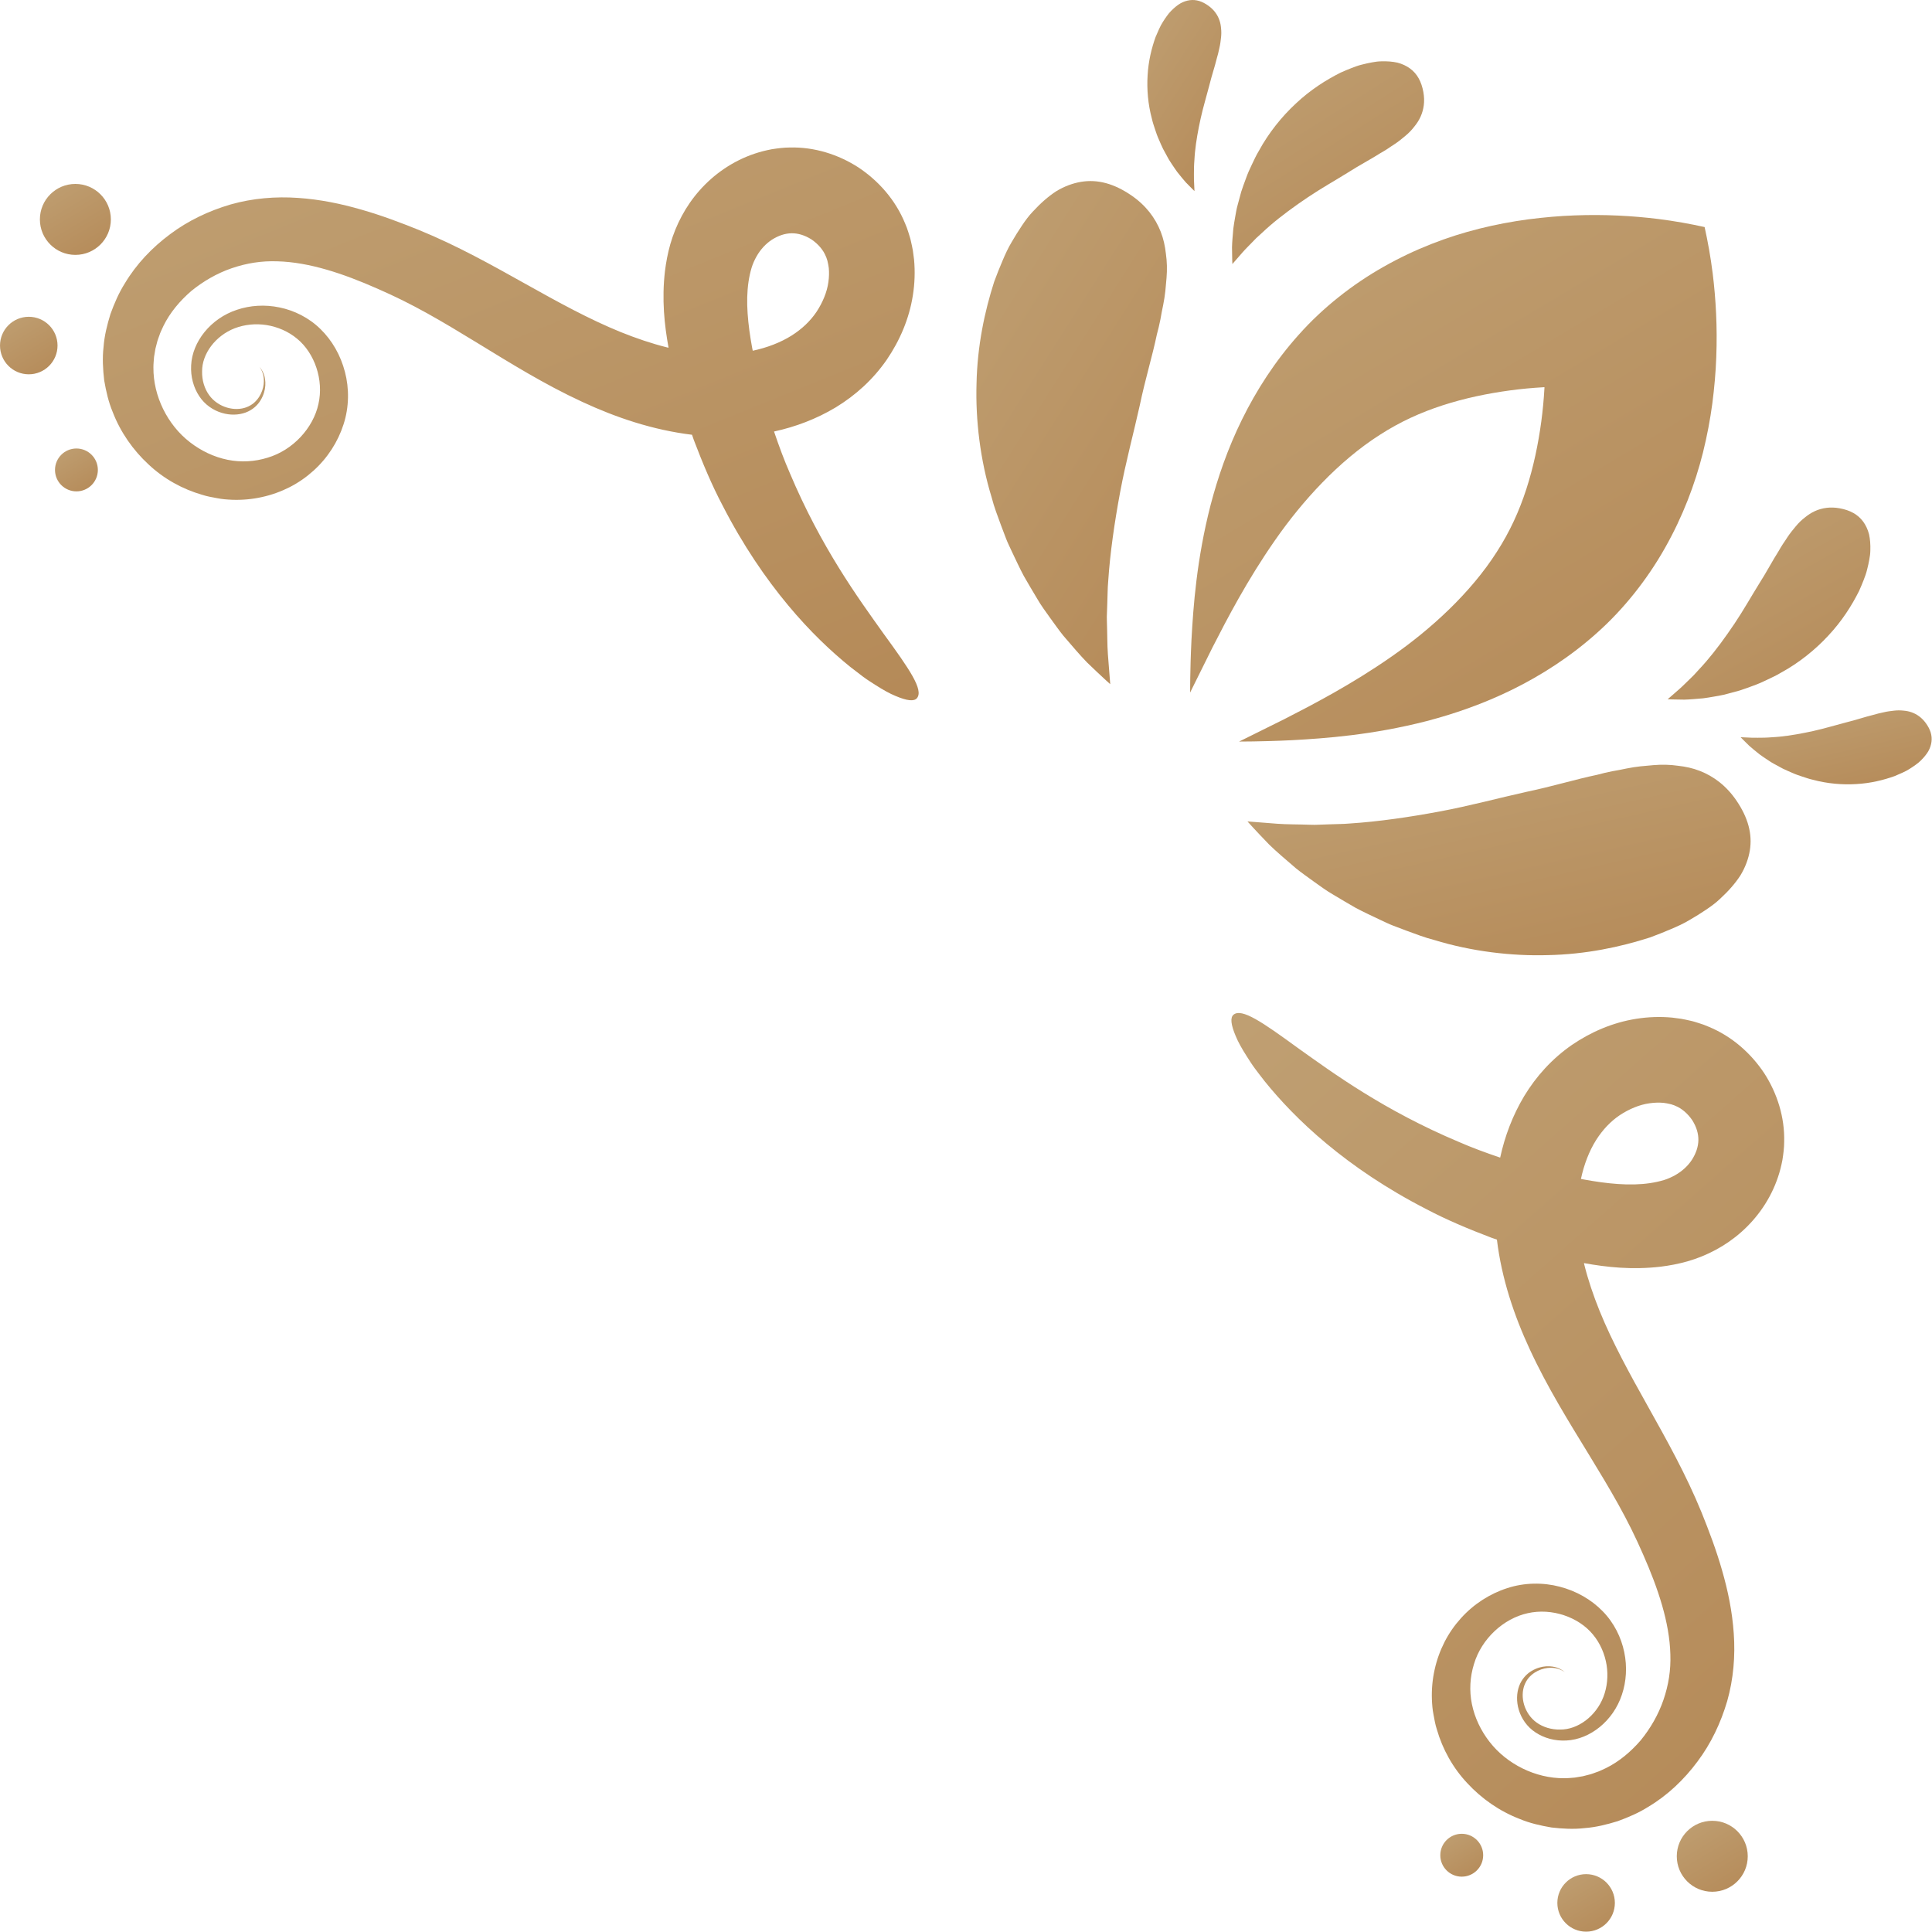 <svg width="647" height="647" viewBox="0 0 647 647" fill="none" xmlns="http://www.w3.org/2000/svg">
<path d="M399.012 214.206C399.622 203.097 400.731 187.358 405.414 169.101C407.802 159.994 411.125 150.252 415.918 140.513C420.705 130.783 426.95 120.988 434.974 112.052C442.945 103.084 452.96 95.194 463.375 89.322C473.827 83.393 484.776 79.235 495.33 76.593C500.89 75.207 506.379 74.181 511.756 73.457C517.12 72.772 522.264 72.311 527.297 72.136C537.346 71.746 546.737 72.273 555.343 73.336C560.853 74.032 565.998 74.962 570.852 76.038C571.928 80.892 572.858 86.037 573.554 91.547C574.618 100.153 575.144 109.544 574.755 119.594C574.58 124.627 574.119 129.771 573.434 135.135C572.71 140.513 571.684 146.001 570.298 151.561C567.657 162.114 563.499 173.064 557.569 183.516C551.696 193.931 543.807 203.945 534.839 211.917C525.903 219.941 516.108 226.186 506.378 230.973C496.639 235.765 486.897 239.088 477.79 241.477C459.532 246.161 443.794 247.269 432.685 247.879C427.123 248.154 422.697 248.247 419.656 248.297C416.616 248.326 414.961 248.342 414.961 248.342C414.961 248.342 420.571 245.559 430.097 240.835C439.474 236.04 452.658 229.201 465.999 219.884C479.275 210.66 492.553 198.477 501.254 184.829C505.65 178.02 508.77 171.129 511.164 163.741C513.544 156.386 515.136 148.729 516.163 141.106C516.666 137.369 517.003 133.66 517.211 130.012C517.216 129.898 517.219 129.783 517.224 129.669C517.11 129.674 516.995 129.677 516.88 129.682C513.232 129.889 509.523 130.226 505.786 130.729C498.163 131.756 490.506 133.347 483.151 135.728C475.763 138.122 468.872 141.241 462.063 145.638C448.415 154.339 436.233 167.617 427.008 180.893C417.691 194.234 410.852 207.418 406.057 216.795C401.332 226.321 398.55 231.931 398.55 231.931C398.55 231.931 398.566 230.276 398.595 227.236C398.645 224.194 398.737 219.768 399.012 214.206Z" fill="url(#paint0_linear_2900_28465)"/>
<path d="M581.526 268.122C585.399 273.821 586.908 279.307 585.988 284.859C585.525 287.617 584.494 290.442 582.838 293.167C581.134 295.797 578.85 298.41 576.035 300.994C574.645 302.329 573.056 303.493 571.342 304.645C569.631 305.805 567.793 306.95 565.836 308.077C563.897 309.256 561.775 310.217 559.544 311.163C557.316 312.117 554.978 313.046 552.54 313.947C542.682 317.118 531.103 319.603 518.345 319.859C506.256 320.214 492.85 318.643 480.284 314.786C477.132 313.994 474.052 312.777 471.032 311.683C469.534 311.115 468.042 310.55 466.559 309.988C465.085 309.439 463.655 308.694 462.234 308.055C459.402 306.708 456.645 305.437 454.023 304.04C451.419 302.549 448.921 301.076 446.542 299.641C444.143 298.279 441.954 296.622 439.861 295.142C437.78 293.622 435.798 292.244 434.005 290.793C430.468 287.755 427.412 285.166 425.017 282.826C420.314 277.972 417.76 275.082 417.76 275.082C417.76 275.082 421.482 275.373 427.797 275.867C430.875 276.102 434.666 276.05 438.72 276.195C439.729 276.246 440.786 276.23 441.88 276.172C442.957 276.134 444.062 276.095 445.193 276.056C447.447 275.944 449.712 275.996 452.11 275.772C461.639 275.153 472.038 273.637 482.129 271.754C492.262 269.866 502.08 267.197 511.084 265.203C519.971 263.348 527.721 260.949 534.807 259.482C536.542 259.009 538.244 258.608 539.916 258.277C541.593 257.956 543.242 257.707 544.778 257.346C546.337 257.035 547.871 256.797 549.38 256.632C550.914 256.492 552.377 256.358 553.765 256.231C556.576 255.994 559.301 256.064 561.927 256.442C564.494 256.729 566.915 257.247 569.259 258.168C573.926 259.991 578.17 263.182 581.526 268.122Z" fill="url(#paint1_linear_2900_28465)"/>
<path d="M566.591 226.728C566.981 226.368 567.364 225.966 567.743 225.535C568.125 225.117 568.516 224.689 568.917 224.25C569.703 223.364 570.555 222.533 571.353 221.552C574.623 217.752 577.875 213.296 580.878 208.82C583.894 204.327 586.501 199.665 589.062 195.556C591.632 191.542 593.581 187.755 595.634 184.558C596.094 183.734 596.569 182.948 597.06 182.199C597.556 181.452 598.068 180.742 598.498 180.034C598.954 179.335 599.429 178.673 599.922 178.046C600.433 177.419 600.921 176.822 601.383 176.254C602.327 175.113 603.355 174.117 604.462 173.271C605.513 172.414 606.597 171.696 607.804 171.156C610.202 170.077 612.958 169.658 616.043 170.215C619.603 170.857 622.215 172.307 623.958 174.692C624.822 175.879 625.502 177.304 625.916 178.926C626.276 180.531 626.417 182.348 626.351 184.353C626.341 185.364 626.193 186.388 625.995 187.454C625.801 188.522 625.555 189.632 625.258 190.779C624.988 191.939 624.568 193.088 624.103 194.272C623.642 195.458 623.131 196.676 622.573 197.921C620.139 202.782 616.816 208.037 612.224 212.915C607.915 217.578 602.399 222.028 596.336 225.322C594.881 226.213 593.293 226.92 591.773 227.651C591.009 228.004 590.249 228.355 589.494 228.705C588.746 229.056 587.942 229.318 587.18 229.616C585.634 230.183 584.144 230.749 582.657 231.219C581.141 231.647 579.671 232.043 578.259 232.407C576.867 232.806 575.441 233.018 574.117 233.259C572.783 233.481 571.537 233.717 570.334 233.857C567.895 234.067 565.801 234.261 564.044 234.3C560.496 234.28 558.473 234.175 558.473 234.175C558.473 234.175 559.95 232.886 562.456 230.7C563.674 229.635 565.047 228.195 566.591 226.728Z" fill="url(#paint2_linear_2900_28465)"/>
<path d="M594.137 255.827C593.21 255.341 592.358 254.741 591.546 254.206C590.738 253.656 589.968 253.159 589.27 252.632C587.89 251.525 586.698 250.583 585.76 249.726C583.914 247.946 582.909 246.882 582.909 246.882C582.909 246.882 584.324 246.945 586.725 247.051C587.895 247.101 589.332 247.033 590.872 247.035C591.255 247.041 591.656 247.022 592.07 246.986C592.478 246.958 592.896 246.929 593.325 246.9C594.178 246.828 595.038 246.819 595.944 246.704C599.55 246.347 603.473 245.639 607.276 244.796C611.094 243.95 614.783 242.812 618.172 241.941C621.518 241.124 624.426 240.115 627.095 239.467C627.747 239.265 628.387 239.092 629.017 238.945C629.649 238.802 630.271 238.686 630.849 238.53C631.436 238.392 632.015 238.282 632.585 238.2C633.165 238.127 633.718 238.058 634.243 237.992C635.306 237.866 636.34 237.858 637.341 237.967C638.318 238.043 639.243 238.209 640.144 238.528C641.936 239.16 643.587 240.315 644.922 242.145C646.464 244.256 647.106 246.317 646.828 248.434C646.688 249.486 646.333 250.57 645.74 251.625C645.128 252.644 644.295 253.664 643.261 254.68C642.751 255.204 642.164 255.666 641.528 256.124C640.894 256.586 640.211 257.043 639.484 257.496C638.764 257.968 637.971 258.36 637.138 258.747C636.305 259.137 635.431 259.519 634.518 259.893C630.82 261.222 626.461 262.312 621.627 262.573C617.047 262.863 611.943 262.438 607.129 261.137C605.924 260.877 604.74 260.455 603.581 260.079C603.005 259.883 602.433 259.688 601.863 259.494C601.297 259.305 600.745 259.041 600.198 258.816C599.107 258.342 598.045 257.895 597.033 257.399C596.023 256.867 595.057 256.341 594.137 255.827Z" fill="url(#paint3_linear_2900_28465)"/>
<path d="M434.589 350.919C440.57 355.18 447.814 360.441 456.709 365.94C465.592 371.44 476.124 377.179 488.41 382.357C492.812 384.286 497.5 386.013 502.384 387.669C503.933 380.525 506.55 373.546 510.447 367.038C512.462 363.725 514.756 360.638 517.464 357.705C520.182 354.772 523.17 352.181 526.378 349.952C532.825 345.56 540.091 342.42 547.961 341.181C551.885 340.56 555.934 340.402 559.983 340.782L563.015 341.183C564.021 341.352 565.022 341.59 566.019 341.808C566.998 341.998 568.057 342.362 569.076 342.678C570.109 342.991 571.117 343.352 572.089 343.79C580.032 347.039 586.375 352.731 590.822 359.412C595.181 366.161 597.707 374.178 597.496 382.386C597.491 384.431 597.222 386.461 596.905 388.473C596.533 390.414 596.068 392.288 595.447 394.128C594.22 397.798 592.491 401.237 590.401 404.327C586.212 410.524 580.645 415.309 574.556 418.568C571.517 420.206 568.312 421.49 565.095 422.412C562.068 423.269 559.055 423.832 556.112 424.196C546.603 425.305 538.092 424.389 530.445 422.994C530.49 423.183 530.524 423.369 530.57 423.558C531.841 428.655 533.596 433.836 535.702 439.055C539.949 449.506 545.711 460 551.905 471.052C558.062 482.079 564.614 493.734 569.841 506.521C572.335 512.713 574.76 519.098 576.687 525.858C578.637 532.589 580.123 539.686 580.618 547.107C581.139 554.491 580.523 562.282 578.412 569.691C576.259 576.993 572.99 583.896 568.469 589.909C563.998 595.936 558.464 601.222 551.962 605.097C548.771 607.113 545.26 608.609 541.724 609.896C538.115 611.005 534.442 611.928 530.711 612.203C527.006 612.641 523.201 612.422 519.533 611.993C515.882 611.366 512.276 610.552 508.917 609.142C502.125 606.526 496.144 602.319 491.366 597.152C486.54 592.022 483.075 585.755 481.189 579.179C480.65 577.552 480.37 575.868 480.064 574.203C479.72 572.556 479.596 570.815 479.524 569.128C479.401 565.732 479.715 562.362 480.441 559.123C481.153 555.88 482.283 552.777 483.75 549.879C485.25 546.944 487.117 544.275 489.252 541.915C493.511 537.185 498.911 533.725 504.728 531.852C510.558 529.94 516.817 529.912 522.334 531.365C527.885 532.799 532.892 535.657 536.693 539.558C540.533 543.46 542.933 548.391 543.934 553.268C544.965 558.166 544.632 563.129 543.152 567.527C540.228 576.395 532.409 582.486 524.588 582.868C520.737 583.094 517.072 582.057 514.224 580.161C511.334 578.286 509.46 575.42 508.632 572.63C507.777 569.817 507.884 566.977 508.731 564.648C509.591 562.312 511.209 560.575 512.906 559.582C516.353 557.523 519.648 557.867 521.471 558.49C522.402 558.842 523.052 559.221 523.453 559.519C523.849 559.823 524.051 559.978 524.051 559.978C524.051 559.978 523.848 559.85 523.448 559.598C523.051 559.351 522.413 559.044 521.536 558.792C519.816 558.324 516.849 558.268 513.925 560.141C513.208 560.606 512.534 561.203 511.92 561.896C511.335 562.618 510.85 563.44 510.493 564.391C509.793 566.284 509.723 568.592 510.397 570.867C511.067 573.136 512.496 575.374 514.616 576.874C516.743 578.408 519.565 579.27 522.505 579.203C528.38 579.25 534.463 574.749 536.969 568.248C538.204 565.015 538.612 561.309 538.033 557.62C537.443 553.943 535.895 550.295 533.457 547.385C528.652 541.513 519.661 538.408 511.614 540.236C503.561 541.979 496.136 548.776 493.617 557.268C492.273 561.553 492.007 566.216 492.916 570.659C493.838 575.213 495.9 579.538 498.801 583.276C504.598 590.786 514.244 595.579 523.811 595.503C525.006 595.515 526.191 595.374 527.383 595.288L529.181 594.986C529.783 594.91 530.379 594.794 530.96 594.612L532.721 594.157C533.305 593.996 533.866 593.745 534.441 593.551C535.602 593.197 536.691 592.617 537.804 592.117C542.203 589.955 546.131 586.66 549.469 582.787C552.706 578.807 555.373 574.221 557.064 569.284C558.768 564.303 559.571 559.328 559.379 553.986C559.099 543.324 555.274 531.934 550.244 520.537L548.308 516.233C547.643 514.816 547.009 513.467 546.32 512.084C544.965 509.335 543.492 506.595 541.988 503.855C538.933 498.373 535.637 492.899 532.225 487.326C525.436 476.207 518.194 464.635 512.302 451.866C507.059 440.59 502.881 428.222 501.295 415.132C500.735 414.936 500.158 414.752 499.604 414.553C491.758 411.571 484.389 408.48 477.708 404.946C464.26 398.06 453.156 390.419 444.244 382.997C435.314 375.58 428.592 368.364 423.613 362.21C422.386 360.651 421.251 359.172 420.211 357.774C419.175 356.371 418.312 354.972 417.494 353.703C415.871 351.153 414.621 348.936 413.829 346.984C412.185 343.133 411.942 340.737 413.101 339.797C415.88 337.554 422.738 342.286 434.589 350.919ZM530.437 395.001C538.232 396.43 545.893 397.204 552.511 396.221C554.16 395.976 555.745 395.629 557.255 395.178C558.531 394.772 559.775 394.233 560.944 393.573C563.294 392.265 565.303 390.421 566.64 388.34C569.366 384.001 569.555 379.678 566.718 375.143C565.282 373.028 563.247 371.18 561.006 370.306C560.739 370.152 560.449 370.08 560.165 369.993C559.882 369.901 559.625 369.776 559.246 369.722C558.562 369.531 557.836 369.445 557.106 369.331C555.621 369.195 554.039 369.233 552.396 369.474C549.104 369.916 545.608 371.374 542.476 373.43C540.914 374.477 539.473 375.717 538.186 377.059C536.89 378.413 535.614 380.051 534.513 381.788C532.181 385.504 530.473 389.954 529.433 394.799C529.771 394.864 530.098 394.937 530.437 395.001Z" fill="url(#paint4_linear_2900_28465)"/>
<path d="M573.414 609.758C579.977 609.758 585.297 615.078 585.297 621.641C585.297 628.204 579.977 633.524 573.414 633.524C566.851 633.524 561.531 628.204 561.531 621.641C561.531 615.079 566.851 609.758 573.414 609.758Z" fill="url(#paint5_linear_2900_28465)"/>
<path d="M531.166 646.887C525.847 646.887 521.535 642.575 521.535 637.256C521.535 631.937 525.847 627.625 531.166 627.625C536.485 627.625 540.797 631.937 540.797 637.256C540.797 642.575 536.485 646.887 531.166 646.887Z" fill="url(#paint6_linear_2900_28465)"/>
<path d="M489.516 628.467C485.551 628.467 482.337 625.253 482.337 621.288C482.337 617.324 485.551 614.109 489.516 614.109C493.481 614.109 496.695 617.324 496.695 621.288C496.695 625.253 493.481 628.467 489.516 628.467Z" fill="url(#paint7_linear_2900_28465)"/>
<path d="M332.937 94.342C333.839 91.904 334.768 89.566 335.721 87.338C336.666 85.107 337.628 82.985 338.807 81.046C339.934 79.09 341.078 77.252 342.239 75.541C343.391 73.826 344.555 72.237 345.89 70.848C348.474 68.033 351.088 65.749 353.717 64.045C356.441 62.389 359.267 61.358 362.025 60.895C367.577 59.974 373.062 61.484 378.762 65.357C383.702 68.713 386.893 72.957 388.715 77.622C389.636 79.966 390.154 82.387 390.441 84.955C390.819 87.581 390.889 90.306 390.653 93.117C390.526 94.505 390.392 95.968 390.252 97.502C390.087 99.011 389.849 100.545 389.538 102.104C389.178 103.641 388.928 105.289 388.607 106.967C388.276 108.64 387.875 110.342 387.402 112.076C385.935 119.162 383.536 126.912 381.681 135.799C379.687 144.803 377.018 154.621 375.13 164.754C373.247 174.845 371.731 185.244 371.112 194.773C370.889 197.171 370.941 199.436 370.828 201.69C370.789 202.821 370.75 203.926 370.712 205.003C370.653 206.097 370.638 207.154 370.689 208.163C370.834 212.217 370.782 216.008 371.017 219.086C371.511 225.401 371.802 229.123 371.802 229.123C371.802 229.123 368.912 226.569 364.058 221.866C361.718 219.471 359.129 216.415 356.091 212.878C354.64 211.084 353.261 209.102 351.742 207.021C350.262 204.928 348.605 202.739 347.243 200.34C345.808 197.961 344.336 195.463 342.844 192.859C341.447 190.236 340.176 187.479 338.829 184.648C338.189 183.227 337.445 181.798 336.895 180.323C336.333 178.84 335.768 177.348 335.2 175.85C334.105 172.83 332.888 169.75 332.097 166.598C328.24 154.032 326.669 140.626 327.024 128.537C327.281 115.779 329.766 104.2 332.937 94.342Z" fill="url(#paint8_linear_2900_28465)"/>
<path d="M470.631 45.504C470.064 45.967 469.466 46.454 468.84 46.965C468.213 47.458 467.551 47.932 466.852 48.389C466.143 48.818 465.433 49.331 464.687 49.827C463.938 50.318 463.152 50.793 462.328 51.253C459.132 53.307 455.344 55.255 451.33 57.826C447.222 60.387 442.559 62.994 438.066 66.01C433.59 69.012 429.134 72.265 425.334 75.535C424.353 76.332 423.523 77.184 422.636 77.971C422.198 78.372 421.769 78.763 421.351 79.145C420.919 79.525 420.517 79.908 420.157 80.297C418.69 81.841 417.25 83.215 416.182 84.434C413.996 86.94 412.707 88.417 412.707 88.417C412.707 88.417 412.603 86.395 412.582 82.846C412.62 81.089 412.815 78.995 413.025 76.556C413.164 75.353 413.401 74.108 413.623 72.773C413.864 71.449 414.076 70.023 414.475 68.631C414.839 67.219 415.235 65.749 415.663 64.233C416.133 62.746 416.699 61.256 417.266 59.71C417.564 58.948 417.826 58.144 418.177 57.396C418.527 56.64 418.878 55.88 419.231 55.117C419.961 53.597 420.669 52.009 421.56 50.554C424.854 44.49 429.304 38.975 433.967 34.665C438.845 30.073 444.1 26.749 448.961 24.316C450.206 23.758 451.424 23.247 452.61 22.786C453.794 22.321 454.943 21.901 456.103 21.631C457.25 21.335 458.36 21.088 459.428 20.895C460.494 20.697 461.518 20.549 462.529 20.539C464.534 20.473 466.351 20.614 467.956 20.974C469.578 21.387 471.003 22.068 472.19 22.931C474.575 24.674 476.025 27.286 476.668 30.846C477.225 33.931 476.806 36.687 475.727 39.085C475.187 40.292 474.469 41.376 473.612 42.427C472.768 43.532 471.772 44.559 470.631 45.504Z" fill="url(#paint9_linear_2900_28465)"/>
<path d="M388.073 46.694C387.849 46.147 387.585 45.595 387.395 45.029C387.201 44.46 387.006 43.887 386.81 43.311C386.433 42.152 386.011 40.968 385.752 39.763C384.45 34.949 384.026 29.845 384.316 25.265C384.577 20.43 385.668 16.071 386.996 12.374C387.369 11.461 387.751 10.586 388.142 9.754C388.529 8.92 388.921 8.128 389.393 7.407C389.845 6.68 390.303 5.997 390.765 5.363C391.224 4.727 391.686 4.14 392.21 3.63C393.226 2.596 394.246 1.763 395.265 1.151C396.319 0.558 397.404 0.203 398.456 0.063C400.573 -0.215 402.634 0.428 404.745 1.969C406.575 3.305 407.731 4.955 408.362 6.747C408.681 7.648 408.847 8.572 408.923 9.55C409.033 10.551 409.024 11.585 408.899 12.648C408.833 13.173 408.764 13.726 408.691 14.306C408.609 14.876 408.499 15.455 408.361 16.042C408.205 16.62 408.089 17.242 407.946 17.874C407.799 18.504 407.625 19.144 407.423 19.796C406.776 22.464 405.767 25.373 404.95 28.719C404.079 32.108 402.941 35.797 402.095 39.615C401.252 43.418 400.544 47.341 400.187 50.947C400.072 51.853 400.063 52.713 399.991 53.566C399.962 53.994 399.933 54.413 399.905 54.821C399.869 55.235 399.849 55.636 399.856 56.019C399.859 57.558 399.791 58.995 399.841 60.165C399.947 62.566 400.01 63.981 400.01 63.981C400.01 63.981 398.947 62.975 397.167 61.13C396.31 60.192 395.368 59 394.261 57.62C393.734 56.921 393.236 56.152 392.687 55.344C392.153 54.531 391.552 53.68 391.066 52.753C390.552 51.832 390.026 50.866 389.494 49.86C388.994 48.847 388.548 47.785 388.073 46.694Z" fill="url(#paint10_linear_2900_28465)"/>
<path d="M36.987 105.169C38.274 101.633 39.771 98.122 41.786 94.931C45.661 88.429 50.947 82.894 56.974 78.424C62.987 73.903 69.89 70.633 77.192 68.48C84.601 66.369 92.392 65.753 99.776 66.274C107.197 66.768 114.294 68.254 121.025 70.204C127.786 72.131 134.17 74.556 140.363 77.05C153.15 82.277 164.804 88.828 175.832 94.986C186.884 101.181 197.378 106.943 207.829 111.189C213.049 113.294 218.229 115.05 223.326 116.321C223.515 116.367 223.702 116.401 223.89 116.446C222.495 108.799 221.579 100.288 222.688 90.779C223.053 87.836 223.615 84.822 224.472 81.795C225.394 78.577 226.678 75.373 228.316 72.334C231.575 66.245 236.36 60.678 242.557 56.49C245.648 54.4 249.087 52.671 252.757 51.444C254.597 50.823 256.471 50.358 258.412 49.986C260.424 49.67 262.454 49.4 264.499 49.395C272.706 49.184 280.724 51.71 287.473 56.069C294.154 60.517 299.846 66.859 303.095 74.803C303.533 75.775 303.894 76.783 304.207 77.816C304.522 78.835 304.887 79.894 305.077 80.873C305.294 81.87 305.532 82.871 305.702 83.877L306.103 86.909C306.483 90.959 306.324 95.008 305.703 98.931C304.464 106.801 301.324 114.067 296.932 120.514C294.702 123.722 292.111 126.71 289.179 129.428C286.246 132.136 283.159 134.429 279.846 136.445C273.338 140.343 266.358 142.959 259.214 144.508C260.87 149.393 262.597 154.08 264.527 158.482C269.705 170.768 275.443 181.3 280.944 190.183C286.443 199.078 291.705 206.322 295.965 212.303C304.598 224.154 309.33 231.012 307.086 233.792C306.146 234.951 303.75 234.708 299.899 233.064C297.947 232.273 295.73 231.022 293.18 229.399C291.911 228.581 290.512 227.718 289.109 226.682C287.711 225.641 286.232 224.507 284.673 223.28C278.519 218.301 271.303 211.579 263.886 202.649C256.464 193.738 248.822 182.633 241.936 169.185C238.402 162.504 235.311 155.135 232.329 147.289C232.13 146.735 231.946 146.157 231.75 145.597C218.659 144.011 206.292 139.833 195.016 134.59C182.247 128.698 170.675 121.456 159.556 114.667C153.983 111.255 148.509 107.959 143.027 104.904C140.287 103.4 137.547 101.927 134.798 100.572C133.415 99.883 132.066 99.248 130.649 98.584L126.345 96.648C114.947 91.618 103.558 87.793 92.895 87.513C87.553 87.321 82.578 88.125 77.597 89.828C72.66 91.519 68.074 94.186 64.094 97.423C60.221 100.761 56.926 104.689 54.764 109.088C54.265 110.201 53.685 111.29 53.33 112.451C53.136 113.026 52.886 113.587 52.724 114.171L52.269 115.932C52.087 116.514 51.971 117.109 51.895 117.711L51.593 119.508C51.508 120.7 51.366 121.885 51.378 123.08C51.302 132.647 56.095 142.293 63.605 148.09C67.343 150.991 71.668 153.053 76.222 153.975C80.665 154.883 85.328 154.618 89.613 153.274C98.105 150.755 104.902 143.33 106.645 135.277C108.473 127.23 105.368 118.239 99.496 113.434C96.585 110.995 92.938 109.447 89.261 108.858C85.572 108.28 81.866 108.687 78.633 109.922C72.132 112.428 67.631 118.511 67.678 124.386C67.611 127.326 68.474 130.149 70.007 132.275C71.507 134.395 73.746 135.824 76.015 136.494C78.29 137.168 80.598 137.098 82.491 136.398C83.442 136.041 84.264 135.556 84.986 134.971C85.679 134.356 86.275 133.682 86.741 132.966C88.614 130.043 88.558 127.075 88.09 125.355C87.838 124.478 87.531 123.84 87.284 123.443C87.033 123.044 86.904 122.84 86.904 122.84C86.904 122.84 87.059 123.042 87.363 123.438C87.661 123.839 88.04 124.49 88.392 125.42C89.014 127.243 89.359 130.538 87.3 133.985C86.308 135.682 84.57 137.3 82.234 138.16C79.906 139.007 77.065 139.115 74.253 138.259C71.464 137.431 68.597 135.556 66.722 132.667C64.826 129.819 63.789 126.154 64.015 122.303C64.397 114.482 70.489 106.662 79.357 103.739C83.755 102.258 88.718 101.926 93.616 102.957C98.493 103.957 103.424 106.358 107.326 110.198C111.226 114 114.085 119.006 115.518 124.557C116.971 130.074 116.943 136.333 115.031 142.163C113.158 147.98 109.699 153.38 104.968 157.639C102.608 159.774 99.939 161.642 97.004 163.141C94.106 164.608 91.004 165.737 87.76 166.45C84.522 167.176 81.152 167.491 77.755 167.367C76.068 167.295 74.327 167.171 72.68 166.827C71.015 166.521 69.331 166.241 67.704 165.702C61.128 163.816 54.861 160.351 49.731 155.525C44.564 150.747 40.356 144.766 37.741 137.974C36.331 134.615 35.517 131.009 34.89 127.357C34.461 123.69 34.242 119.884 34.68 116.179C34.956 112.451 35.879 108.778 36.987 105.169ZM251.882 116.455C251.946 116.794 252.02 117.121 252.085 117.458C256.93 116.417 261.38 114.71 265.096 112.378C266.833 111.277 268.471 110.001 269.825 108.705C271.167 107.418 272.407 105.977 273.454 104.414C275.51 101.282 276.968 97.785 277.41 94.493C277.65 92.85 277.689 91.269 277.553 89.784C277.439 89.054 277.353 88.328 277.162 87.644C277.107 87.265 276.982 87.008 276.891 86.725C276.804 86.441 276.732 86.151 276.578 85.884C275.704 83.643 273.856 81.608 271.741 80.172C267.206 77.335 262.882 77.524 258.544 80.25C256.464 81.588 254.619 83.596 253.312 85.946C252.652 87.115 252.113 88.359 251.707 89.635C251.255 91.145 250.909 92.73 250.664 94.379C249.679 100.998 250.453 108.66 251.882 116.455Z" fill="url(#paint11_linear_2900_28465)"/>
<path d="M13.359 73.477C13.359 66.914 18.679 61.594 25.242 61.594C31.805 61.594 37.125 66.914 37.125 73.477C37.125 80.04 31.805 85.36 25.242 85.36C18.68 85.36 13.359 80.04 13.359 73.477Z" fill="url(#paint12_linear_2900_28465)"/>
<path d="M9.635 106.086C14.954 106.086 19.266 110.398 19.266 115.717C19.266 121.036 14.954 125.349 9.635 125.349C4.316 125.349 0.003 121.037 0.003 115.717C0.003 110.397 4.316 106.086 9.635 106.086Z" fill="url(#paint13_linear_2900_28465)"/>
<path d="M25.596 164.551C21.631 164.551 18.418 161.338 18.418 157.373C18.418 153.409 21.631 150.195 25.596 150.195C29.56 150.195 32.773 153.409 32.773 157.373C32.773 161.338 29.56 164.551 25.596 164.551Z" fill="url(#paint14_linear_2900_28465)"/>
<defs>
<linearGradient id="paint0_linear_2900_28465" x1="380.665" y1="-72.464" x2="617.955" y2="324.56" gradientUnits="userSpaceOnUse">
<stop stop-color="#C5AB81"/>
<stop offset="1" stop-color="#B1824E"/>
</linearGradient>
<linearGradient id="paint1_linear_2900_28465" x1="400.671" y1="203.81" x2="442.66" y2="389.309" gradientUnits="userSpaceOnUse">
<stop stop-color="#C5AB81"/>
<stop offset="1" stop-color="#B1824E"/>
</linearGradient>
<linearGradient id="paint2_linear_2900_28465" x1="551.587" y1="117.262" x2="635.881" y2="266.11" gradientUnits="userSpaceOnUse">
<stop stop-color="#C5AB81"/>
<stop offset="1" stop-color="#B1824E"/>
</linearGradient>
<linearGradient id="paint3_linear_2900_28465" x1="576.419" y1="217.597" x2="593.041" y2="289.441" gradientUnits="userSpaceOnUse">
<stop stop-color="#C5AB81"/>
<stop offset="1" stop-color="#B1824E"/>
</linearGradient>
<linearGradient id="paint4_linear_2900_28465" x1="393.605" y1="115.407" x2="807.76" y2="584.968" gradientUnits="userSpaceOnUse">
<stop stop-color="#C5AB81"/>
<stop offset="1" stop-color="#B1824E"/>
</linearGradient>
<linearGradient id="paint5_linear_2900_28465" x1="559.12" y1="590.286" x2="591.102" y2="643.797" gradientUnits="userSpaceOnUse">
<stop stop-color="#C5AB81"/>
<stop offset="1" stop-color="#B1824E"/>
</linearGradient>
<linearGradient id="paint6_linear_2900_28465" x1="519.581" y1="611.843" x2="545.502" y2="655.213" gradientUnits="userSpaceOnUse">
<stop stop-color="#C5AB81"/>
<stop offset="1" stop-color="#B1824E"/>
</linearGradient>
<linearGradient id="paint7_linear_2900_28465" x1="480.881" y1="602.346" x2="500.202" y2="634.674" gradientUnits="userSpaceOnUse">
<stop stop-color="#C5AB81"/>
<stop offset="1" stop-color="#B1824E"/>
</linearGradient>
<linearGradient id="paint8_linear_2900_28465" x1="320.502" y1="-77.413" x2="553.295" y2="70.108" gradientUnits="userSpaceOnUse">
<stop stop-color="#C5AB81"/>
<stop offset="1" stop-color="#B1824E"/>
</linearGradient>
<linearGradient id="paint9_linear_2900_28465" x1="406.057" y1="-35.102" x2="499.674" y2="113.319" gradientUnits="userSpaceOnUse">
<stop stop-color="#C5AB81"/>
<stop offset="1" stop-color="#B1824E"/>
</linearGradient>
<linearGradient id="paint10_linear_2900_28465" x1="381.717" y1="-52.42" x2="470.931" y2="5.371" gradientUnits="userSpaceOnUse">
<stop stop-color="#C5AB81"/>
<stop offset="1" stop-color="#B1824E"/>
</linearGradient>
<linearGradient id="paint11_linear_2900_28465" x1="6.731" y1="-102.294" x2="203.559" y2="383.708" gradientUnits="userSpaceOnUse">
<stop stop-color="#C5AB81"/>
<stop offset="1" stop-color="#B1824E"/>
</linearGradient>
<linearGradient id="paint12_linear_2900_28465" x1="10.948" y1="42.122" x2="42.93" y2="95.632" gradientUnits="userSpaceOnUse">
<stop stop-color="#C5AB81"/>
<stop offset="1" stop-color="#B1824E"/>
</linearGradient>
<linearGradient id="paint13_linear_2900_28465" x1="-1.951" y1="90.304" x2="23.971" y2="133.675" gradientUnits="userSpaceOnUse">
<stop stop-color="#C5AB81"/>
<stop offset="1" stop-color="#B1824E"/>
</linearGradient>
<linearGradient id="paint14_linear_2900_28465" x1="16.961" y1="138.433" x2="36.28" y2="170.757" gradientUnits="userSpaceOnUse">
<stop stop-color="#C5AB81"/>
<stop offset="1" stop-color="#B1824E"/>
</linearGradient>
</defs>
</svg>
